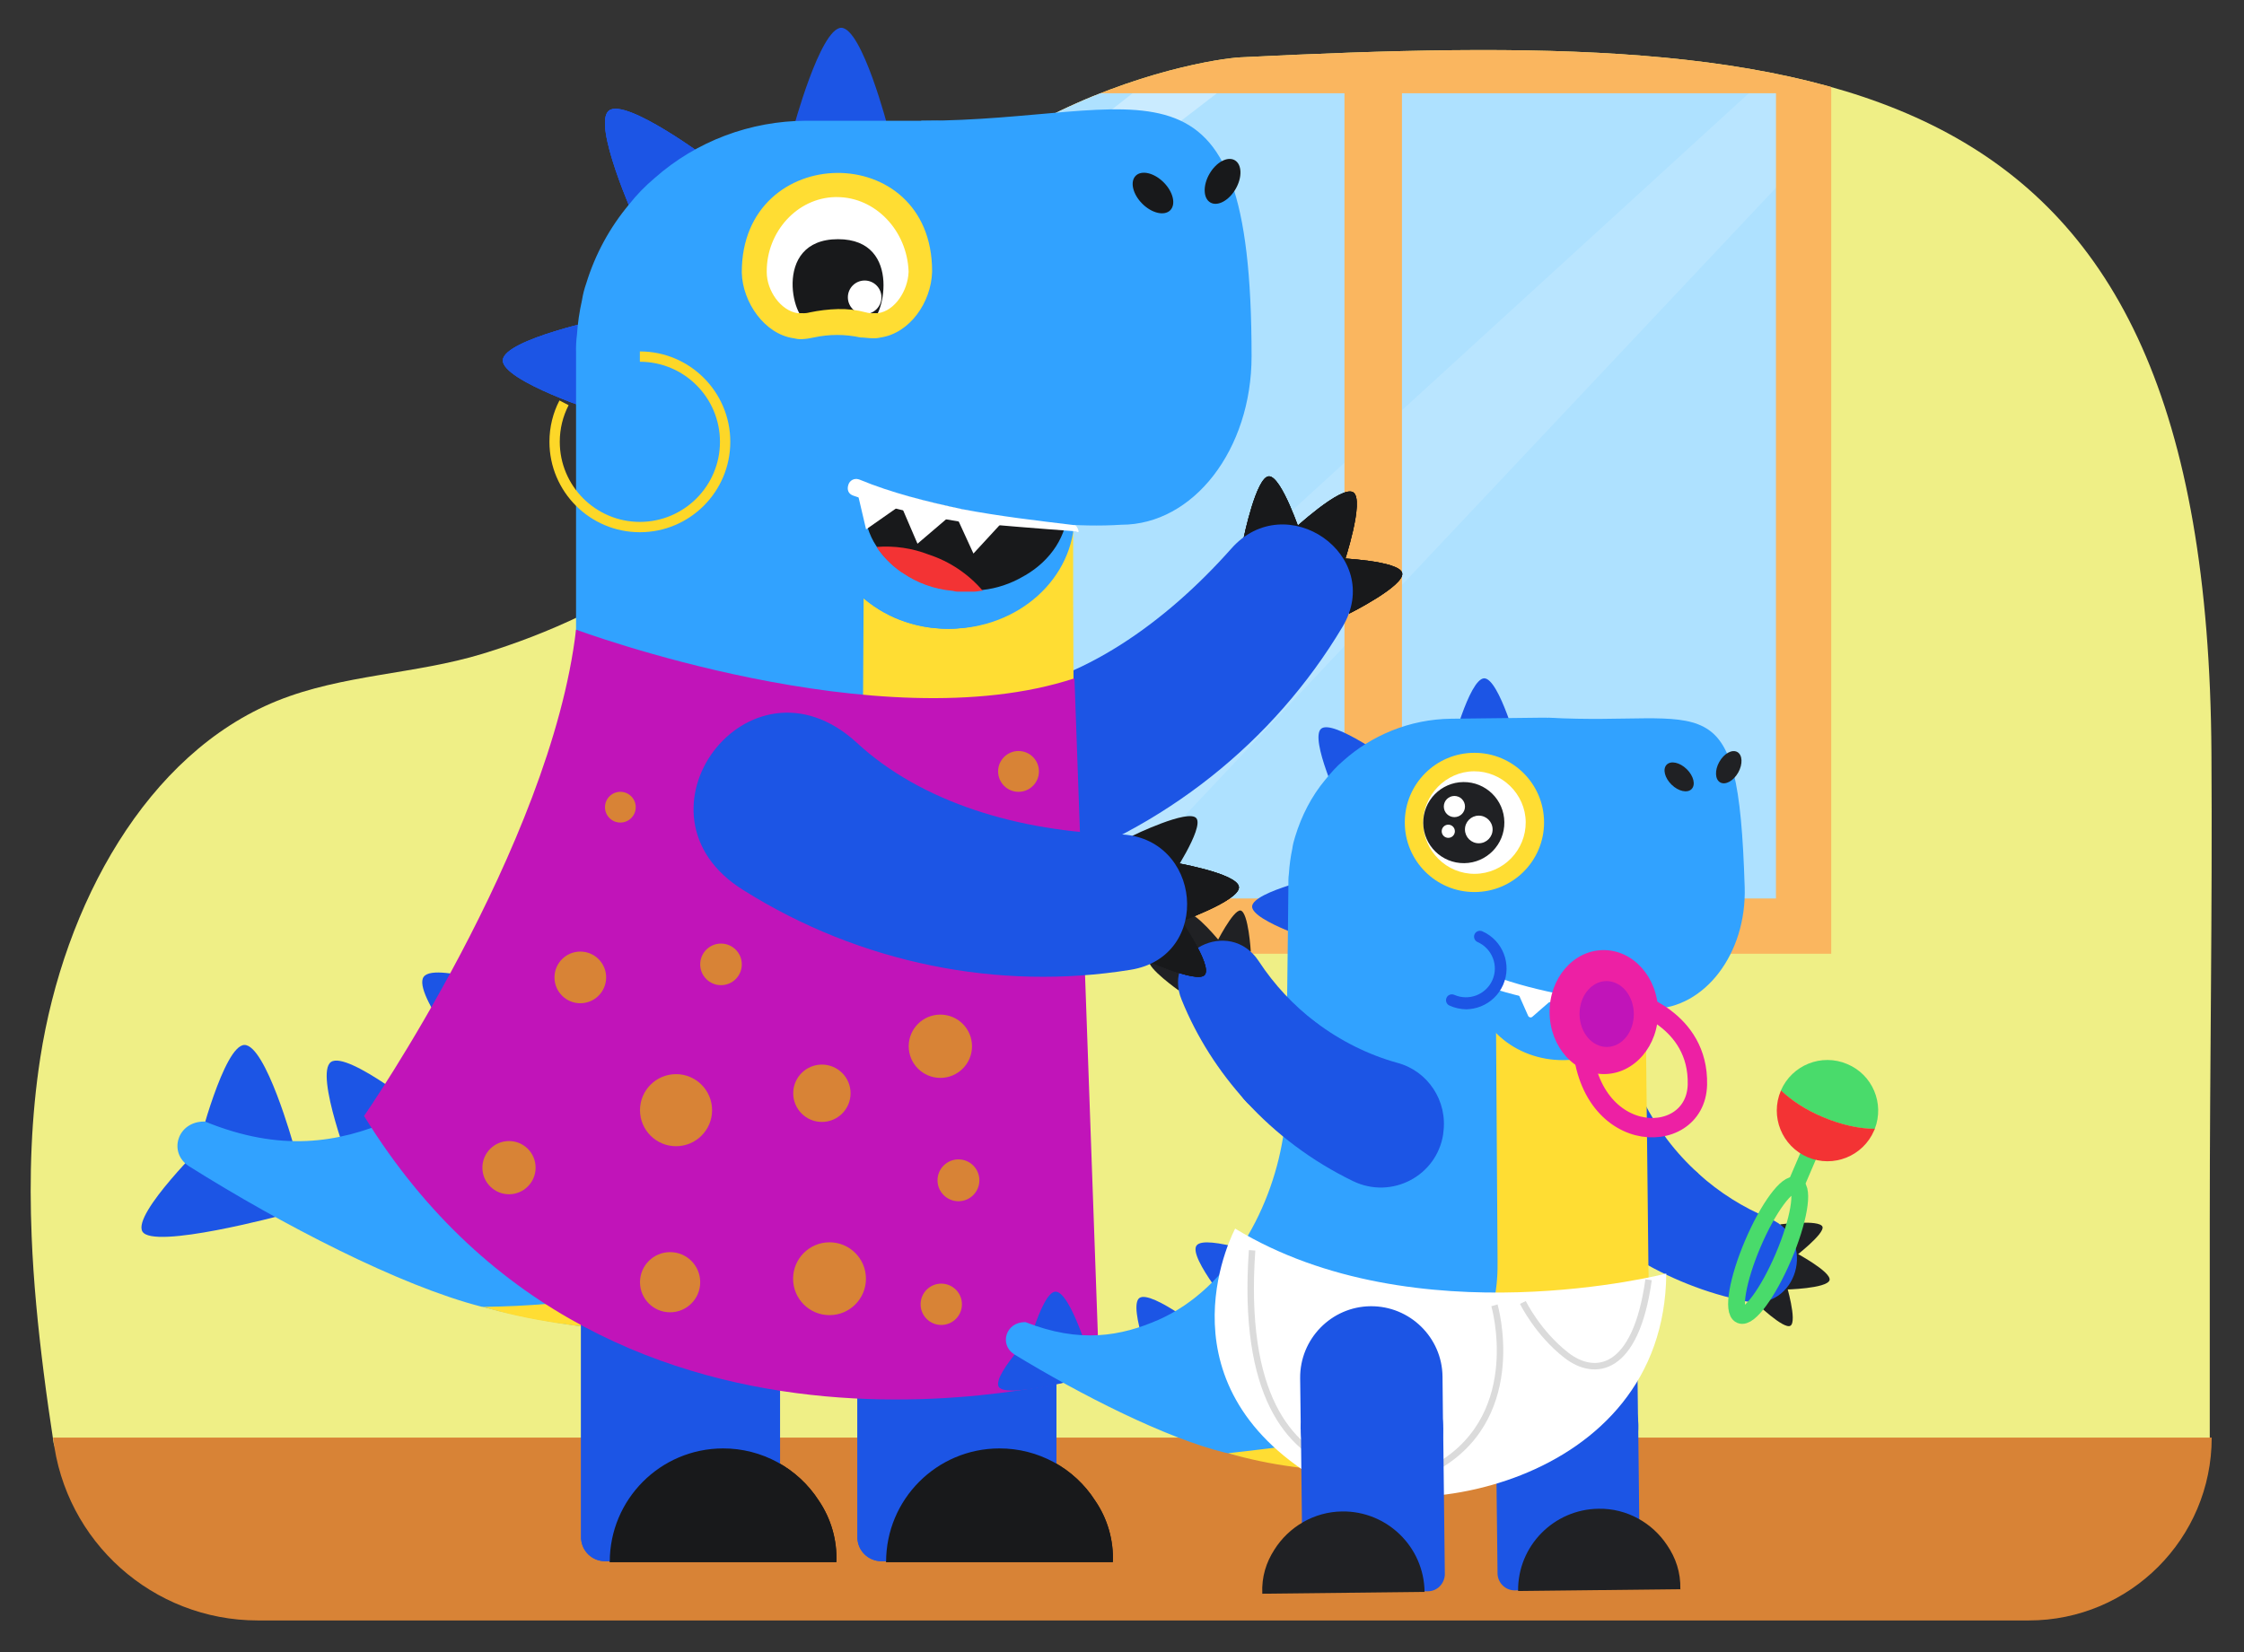 <?xml version="1.0" encoding="utf-8"?>
<!-- Generator: Adobe Illustrator 25.4.1, SVG Export Plug-In . SVG Version: 6.00 Build 0)  -->
<svg version="1.1" id="Layer_1" xmlns="http://www.w3.org/2000/svg" xmlns:xlink="http://www.w3.org/1999/xlink" x="0px" y="0px"
	 viewBox="0 0 1737 1279.3" style="enable-background:new 0 0 1737 1279.3;" xml:space="preserve">
<rect x="0" y="0" width="1737" height="1279.3" fill="#333333" stroke="none"/>
<style type="text/css">
	.st0{fill:#EFEF86;}
	.st1{clip-path:url(#SVGID_00000142165452515117826370000012594662119681460904_);}
	.st2{fill:#FAB65F;}
	.st3{fill:#AEE1FF;}
	.st4{opacity:0.34;fill:#FFFFFF;enable-background:new    ;}
	.st5{opacity:0.14;fill:#FFFFFF;enable-background:new    ;}
	.st6{fill:#D88336;}
	.st7{fill-rule:evenodd;clip-rule:evenodd;fill:#18191B;}
	.st8{fill-rule:evenodd;clip-rule:evenodd;fill:#1C55E5;}
	.st9{fill-rule:evenodd;clip-rule:evenodd;fill:#31A2FF;}
	.st10{fill-rule:evenodd;clip-rule:evenodd;fill:#FFDD33;}
	.st11{fill:#31A2FF;}
	.st12{fill-rule:evenodd;clip-rule:evenodd;fill:#F33334;}
	.st13{fill:#18191B;}
	.st14{fill-rule:evenodd;clip-rule:evenodd;fill:#FFFFFF;}
	.st15{fill:#FFFFFF;}
	.st16{fill:#C114B9;}
	.st17{fill-rule:evenodd;clip-rule:evenodd;fill:#202124;}
	.st18{fill:#1C55E5;}
	.st19{fill:#202124;}
	.st20{fill:#FFDD33;}
	.st21{fill:#ED20A4;}
	.st22{fill:none;stroke:#ED20A4;stroke-width:15;stroke-miterlimit:10;}
	.st23{fill-rule:evenodd;clip-rule:evenodd;fill:none;stroke:#FDD728;stroke-width:8;stroke-miterlimit:10;}
	.st24{fill:none;stroke:#49DB6B;stroke-width:13;stroke-miterlimit:10;}
	.st25{fill:#49DB6B;}
	.st26{fill:#F33334;}
	.st27{fill:none;stroke:#DBDBDB;stroke-width:5;stroke-miterlimit:10;}
</style>
<g id="Layer_1_00000072259035440998363680000014194142311678830765_">
	<path class="st0" d="M105.8,1216.1c31.4,0,43.7-44,75.2-44h1473.5c30.9,0,56-25.1,56-56V943.9c0-120,2.1-240.4,1.3-360.6
		c-3.2-538.9-290.3-561.8-751.6-538.9C929.4,45.9,695.7,84.8,620,304.8c-36.6,106.3-145.2,170.5-246.4,201.4
		c-52.4,16-108.2,15.9-159.2,36.5C113.4,583.6,49.6,700.5,31.2,818.9c-7.1,45.7-8.6,92.2-6.7,138.4c1.4,35.3,4.9,70.4,9.3,105.3
		c2.3,18.2,4.9,36.4,7.7,54.6C43.2,1128.5,95.3,1216.1,105.8,1216.1z"/>
	<g>
		<defs>
			<path id="SVGID_1_" d="M105.8,1216.1c31.4,0,43.7-44,75.2-44h1472c31.7,0,57.5-25.7,57.5-57.5V943.9c0-120,2.1-240.4,1.3-360.6
				c-3.2-538.9-290.3-561.8-751.6-538.9C929.4,45.9,695.7,84.8,620,304.8c-36.6,106.3-145.2,170.5-246.4,201.4
				c-52.4,16-108.2,15.9-159.2,36.5C113.4,583.6,49.6,700.5,31.2,818.9c-7.1,45.7-8.6,92.2-6.7,138.4c1.4,35.3,4.9,70.4,9.3,105.3
				c2.3,18.2,4.9,36.4,7.7,54.6C43.2,1128.5,95.3,1216.1,105.8,1216.1z"/>
		</defs>
		<clipPath id="SVGID_00000093886406663386621180000001210000486656470429_">
			<use xlink:href="#SVGID_1_"  style="overflow:visible;"/>
		</clipPath>
		<g style="clip-path:url(#SVGID_00000093886406663386621180000001210000486656470429_);">
			<rect x="708.5" y="29.5" class="st2" width="709" height="709"/>
			<rect x="751.2" y="72.2" class="st3" width="623.5" height="623.5"/>
			<polygon class="st4" points="751.2,170.9 876.7,72.2 942,72.2 751.2,218.7 			"/>
			<polygon class="st5" points="747.6,626.2 1353.7,72.2 1374.7,72.2 1374.7,145.4 856.6,695.8 751.2,695.8 			"/>
			<rect x="1040.7" y="60.4" class="st2" width="44.5" height="647.2"/>
		</g>
	</g>
	<path class="st6" d="M1712,1113.1L1712,1113.1c0,78.2-63.4,141.6-141.6,141.6H199.6c-81.2,0-149.4-61-158.5-141.6H1712z"/>
</g>
<g>
	<path class="st7" d="M982.3,368.8c-9.8,0-19.6,47.6-19.6,47.6l44.3-2.6C1007.1,413.8,992.1,368.8,982.3,368.8z"/>
	<path class="st7" d="M1047.5,381.2c-9.1-5.9-47,29.4-47,29.4l39.8,25.4C1040.4,436,1056.6,387,1047.5,381.2z"/>
	<path class="st7" d="M1085.4,443.8c-1.9-9.8-50.2-11.7-50.2-11.7l9.1,43C1044.3,475.2,1087.3,453.6,1085.4,443.8z"/>
	<path class="st7" d="M982.3,368.8c-9.8,0-19.6,47.6-19.6,47.6l44.3-2.6C1007.1,413.8,992.1,368.8,982.3,368.8z"/>
	<path class="st7" d="M1047.5,381.2c-9.1-5.9-47,29.4-47,29.4l39.8,25.4C1040.4,436,1056.6,387,1047.5,381.2z"/>
	<path class="st7" d="M1085.4,443.8c-1.9-9.8-50.2-11.7-50.2-11.7l9.1,43C1044.3,475.2,1087.3,453.6,1085.4,443.8z"/>
	<path class="st7" d="M982.3,368.8c-9.8,0-19.6,47.6-19.6,47.6l44.3-2.6C1007.1,413.8,992.1,368.8,982.3,368.8z"/>
	<path class="st7" d="M1047.5,381.2c-9.1-5.9-47,29.4-47,29.4l39.8,25.4C1040.4,436,1056.6,387,1047.5,381.2z"/>
	<path class="st7" d="M1085.4,443.8c-1.9-9.8-50.2-11.7-50.2-11.7l9.1,43C1044.3,475.2,1087.3,453.6,1085.4,443.8z"/>
	<path class="st8" d="M698.6,601c0-39.1,31.5-58.7,70-64c68.5-8.5,133.5-54.8,184.4-112.1c42.4-48.3,119.3,5.2,86.1,60.6
		C986.2,574.2,900.8,642.7,799,675.3c-49.5,16.3-99.7-20.2-100.4-72.4V601z"/>
</g>
<path class="st8" d="M328,756.3c9.5-12.8,85,15.7,85,15.7l-42.7,59.6C370.3,831.7,318.5,769.1,328,756.3z"/>
<path class="st8" d="M471.3,85.7c13-10.4,77.5,37.8,77.5,37.8l-57.4,46.3C491.5,169.9,458.3,96.2,471.3,85.7z"/>
<path class="st8" d="M465.5,319.9c0,0-77-24.8-76.3-41.1c1.3-16.3,80.2-32.6,80.2-32.6L465.5,319.9L465.5,319.9z"/>
<path class="st8" d="M471.3,85.7c13-10.4,77.5,37.8,77.5,37.8l-57.4,46.3C491.5,169.9,458.3,96.2,471.3,85.7z"/>
<path class="st8" d="M465.5,319.9c0,0-77-24.8-76.3-41.1c1.3-16.3,80.2-32.6,80.2-32.6L465.5,319.9L465.5,319.9z"/>
<path class="st8" d="M471.3,85.7c13-10.4,77.5,37.8,77.5,37.8l-57.4,46.3C491.5,169.9,458.3,96.2,471.3,85.7z"/>
<path class="st8" d="M465.5,319.9c0,0-77-24.8-76.3-41.1c1.3-16.3,80.2-32.6,80.2-32.6L465.5,319.9L465.5,319.9z"/>
<path class="st8" d="M110.2,953.5c8.1,14.4,108.9-12.8,108.9-12.8l-59-57.3C160.1,883.4,102.5,939.6,110.2,953.5z"/>
<path class="st8" d="M256.2,822.3c13-9.1,75.7,41.8,75.7,41.8l-59.3,43C272.5,907.1,243.2,831.4,256.2,822.3z"/>
<path class="st8" d="M189.2,809.1c16.5-0.1,38,77.4,38,77.4l-73.6,0.8C153.5,887.4,173.3,809.4,189.2,809.1z"/>
<path class="st8" d="M682,1208.8c-9.8-0.1-17.8-7.8-18.3-17.6V900.3c0.1-42.5,34.5-76.9,77-77l0,0c42.5,0.1,76.9,34.5,77,77v308.5
	H682z"/>
<path class="st7" d="M847.7,1161.9c9.6,14,14.4,30.7,13.7,47.6H685.9c-0.1-48.5,39.1-87.9,87.6-88
	C803.5,1121.4,831.5,1136.6,847.7,1161.9L847.7,1161.9z"/>
<path class="st8" d="M682,1208.8c-9.8-0.1-17.8-7.8-18.3-17.6V900.3c0.1-42.5,34.5-76.9,77-77l0,0c42.5,0.1,76.9,34.5,77,77v308.5
	H682z"/>
<path class="st7" d="M847.7,1161.9c9.6,14,14.4,30.7,13.7,47.6H685.9c-0.1-48.5,39.1-87.9,87.6-88
	C803.5,1121.4,831.5,1136.6,847.7,1161.9L847.7,1161.9z"/>
<path class="st8" d="M651.1,21.5c16.3,0,36.5,78.3,36.5,78.3H614C614,99.8,634.8,22.2,651.1,21.5z"/>
<path class="st9" d="M158,868.4h0.7c58.5,23.9,103.1,16.6,144.2-1.1c76.9-33,125.9-120.9,137.8-203.7c2.6-20.2,5.2-155.9,5.2-176.1
	V272.9c-0.1-4.6,0.1-9.2,0.7-13.7c0.6-9,1.9-17.9,3.9-26.8c0.7-4.4,1.8-8.8,3.3-13c6.9-22.5,18.2-43.3,33.3-61.3
	c5.8-7.4,12.4-14.1,19.6-20.2C539,109.3,580.8,93.6,624,93.5h96.5c4.4-0.1,8.7,0.1,13,0.7c8.4,1,16.7,2.8,24.8,5.2
	c3.9,0.6,7.8,2.6,11.7,3.9c15.2,6.3,29.1,15.4,41.1,26.8c23.5,22.8,18.9,276.5,18.9,276.5V466l0,0v363.9c0,6.5-0.6,13.7-1.3,20.2
	c-5.1,46.2-26.9,88.9-61.3,120c-2.6,2.6-5.9,4.6-8.5,7.2c0,0.3-0.3,0.6-0.6,0.7c0,0,0,0,0,0c-4.7,3.8-9.7,7.3-15,10.4
	c-2.6,1.3-5.2,3.3-7.8,4.6l-4,2c-1.7,1-3.4,1.9-5.2,2.6c-10.6,5.4-21.8,9.8-33.3,13c-0.6,0.7-0.6,0.7-1.3,0.7
	c-0.7,0-1.3,0.6-2.6,0.6c-7.8,2-17,3.9-27.4,6.5c-42,9.2-84.9,13.8-127.8,13.7h-15.6c-3.7-0.5-7.4-0.7-11.1-0.6
	c-2.8-0.6-5.6-0.8-8.5-0.7H489c-2.6,0-5.2-0.7-7.8-0.7c-30-2-62-7.2-95.2-15c-3.9-1.3-8.5-2-12.4-3.3h-0.7
	C309.6,995.6,218,948.1,146.3,903C130,892.5,137.2,868.4,158,868.4z"/>
<path class="st10" d="M530.6,991c-30.7,8.5-85.4,20.2-157.2,20.9h0.7c36.5,11.1,76.3,15.7,107,18.3h0.7c2.6,0.5,5.2,0.8,7.8,0.7h9.8
	c2.8,0.5,5.6,0.8,8.5,0.7c3.7,0.5,7.4,0.7,11.1,0.6h15.7c43,0.1,85.8-4.5,127.8-13.7c10.4-2,19.6-4.6,27.4-6.5c0.6,0,2-0.6,2.6-0.6
	c0.7-0.7,0.7-0.7,1.3-0.7c11.5-3.3,22.6-7.6,33.3-13c2-0.7,3.3-2,5.2-2.6l3.9-2c2.7-1.3,5.4-2.8,7.8-4.6c5.3-3.1,10.3-6.6,15-10.4
	c0-0.4,0.3-0.6,0.6-0.7c0,0,0,0,0,0c3-2.2,5.8-4.6,8.5-7.2c39.9-36,62.6-87.2,62.6-140.9v-42.4l0,0v-13l0.7-152.6l-0.7-156.6l0,0
	v-57.3c-62-1.3-116.7-11.1-161.7-28l-1.3,224.4v206.7c0.1,57.3-25.8,111.5-70.4,147.4c0,0.3-0.3,0.6-0.6,0.7c0,0,0,0,0,0h-0.6
	C576.2,973.4,554.1,983.8,530.6,991z"/>
<ellipse class="st11" cx="733.5" cy="399.4" rx="95.2" ry="87.4"/>
<path class="st7" d="M740,327.7c43,0,78.3,29.3,78.3,65.2c0,21.5-13,41.1-33.3,52.8c-0.7,0-0.7,0.7-1.3,0.7
	c-9.6,5.6-20.3,9.2-31.3,10.4c-2,0-4.6,0.7-6.5,0.7h-13c-2,0-3.3-0.7-4.6-0.7c-13.6-1.3-26.6-6-37.8-13.7c-0.7-0.7-1.3-0.7-2-1.3
	c-7.2-5.1-13.4-11.5-18.3-18.9c-5.9-8.9-9.1-19.3-9.1-30C661.1,357,696.3,328.3,740,327.7z"/>
<path class="st12" d="M670.3,423.6c13.7-1.2,27.6,0.8,40.4,5.9c16.2,5.3,30.7,15,41.8,28c-2,0-4.6,0.7-6.5,0.7h-13
	c-2,0-3.3-0.7-4.6-0.7c-13.6-1.3-26.6-6-37.8-13.7c-0.7-0.6-1.3-0.6-2-1.3C681.3,437.3,675.1,430.9,670.3,423.6L670.3,423.6z"/>
<path class="st8" d="M449.8,1191.2V900.3c0.1-42.5,34.5-76.9,77-77l0,0c42.5,0.1,76.9,34.5,77,77v308.5H468
	C458.3,1208.7,450.3,1201,449.8,1191.2z"/>
<path class="st7" d="M647.4,1209.5H472c-0.1-48.5,39.1-87.9,87.6-88c30-0.1,58,15.2,74.2,40.4
	C643.3,1175.9,648.1,1192.6,647.4,1209.5z"/>
<ellipse transform="matrix(0.707 -0.707 0.707 0.707 155.774 674.9)" class="st13" cx="892.6" cy="149.4" rx="11.7" ry="18.9"/>
<polygon class="st14" points="706.1,419.7 692.4,387.7 732.9,396.8 "/>
<polygon class="st14" points="740,426.8 725.7,395.5 763.5,401.4 "/>
<polygon class="st14" points="672.2,409.9 664.4,376.6 700.3,390.3 "/>
<path id="mouth_00000107590004765728234330000005981873099515577527_" class="st14" d="M827.4,406.6L827.4,406.6
	c1.3,0,2.6,1.3,3.3,3.9c0.1,1.7-1.2,3.2-2.9,3.3c-0.1,0-0.2,0-0.4,0c-28-2-56.1-5.2-84.1-9.8c-28-4.6-55.4-10.4-82.8-20.2l0,0
	c-3.9-1.3-5.2-4.6-3.9-8.5c1-3.3,4.5-5.2,7.8-4.2c0.2,0.1,0.4,0.1,0.6,0.2l0,0c25.4,10.4,52.2,17,79.6,22.8
	C772,399.4,800.1,403.3,827.4,406.6z"/>
<ellipse class="st11" cx="733.5" cy="399.4" rx="95.2" ry="87.4"/>
<path class="st7" d="M740,327.7c43,0,78.3,29.3,78.3,65.2c0,21.5-13,41.1-33.3,52.8c-0.7,0-0.7,0.7-1.3,0.7
	c-9.6,5.6-20.3,9.2-31.3,10.4c-2,0-4.6,0.7-6.5,0.7h-13c-2,0-3.3-0.7-4.6-0.7c-13.6-1.3-26.6-6-37.8-13.7c-0.7-0.7-1.3-0.7-2-1.3
	c-7.2-5.1-13.4-11.5-18.3-18.9c-5.9-8.9-9.1-19.3-9.1-30C661.1,357,696.3,328.3,740,327.7z"/>
<path class="st12" d="M670.3,423.6c13.7-1.2,27.6,0.8,40.4,5.9c16.2,5.3,30.7,15,41.8,28c-2,0-4.6,0.7-6.5,0.7h-13
	c-2,0-3.3-0.7-4.6-0.7c-13.6-1.3-26.6-6-37.8-13.7c-0.7-0.6-1.3-0.6-2-1.3C681.3,437.3,675.1,430.9,670.3,423.6L670.3,423.6z"/>
<path class="st8" d="M449.8,1191.2V900.3c0.1-42.5,34.5-76.9,77-77l0,0c42.5,0.1,76.9,34.5,77,77v308.5H468
	C458.3,1208.7,450.3,1201,449.8,1191.2z"/>
<path class="st7" d="M647.4,1209.5H472c-0.1-48.5,39.1-87.9,87.6-88c30-0.1,58,15.2,74.2,40.4
	C643.3,1175.9,648.1,1192.6,647.4,1209.5z"/>
<ellipse transform="matrix(0.707 -0.707 0.707 0.707 155.774 674.9)" class="st13" cx="892.6" cy="149.4" rx="11.7" ry="18.9"/>
<polygon class="st14" points="706.1,419.7 692.4,387.7 732.9,396.8 "/>
<polygon class="st14" points="740,426.8 725.7,395.5 763.5,401.4 "/>
<polygon class="st14" points="672.2,409.9 664.4,376.6 700.3,390.3 "/>
<path id="mouth_0_00000097464838250134778960000017835251412209085318_" class="st14" d="M827.4,406.6L827.4,406.6
	c1.3,0,2.6,1.3,3.3,3.9c0.1,1.7-1.2,3.2-2.9,3.3c-0.1,0-0.2,0-0.4,0c-28-2-56.1-5.2-84.1-9.8c-28-4.6-55.4-10.4-82.8-20.2l0,0
	c-3.9-1.3-5.2-4.6-3.9-8.5c1-3.3,4.5-5.2,7.8-4.2c0.2,0.1,0.4,0.1,0.6,0.2l0,0c25.4,10.4,52.2,17,79.6,22.8
	C772,399.4,800.1,403.3,827.4,406.6z"/>
<ellipse class="st11" cx="735" cy="399.4" rx="96.7" ry="87.4"/>
<path class="st7" d="M669.3,392.9c0-35.9,35.2-64.6,78.9-65.2c43,0,78.3,29.3,78.3,65.2c0,21.5-13,41.1-33.3,52.8
	c-0.7,0-0.7,0.7-1.3,0.7c-9.6,5.6-20.3,9.2-31.3,10.4c-2,0-4.6,0.7-6.5,0.7h-13c-2,0-3.3-0.7-4.6-0.7c-13.6-1.3-26.6-6-37.8-13.7
	c-0.7-0.7-1.3-0.7-2-1.3c-7.2-5.1-13.4-11.5-18.3-18.9C672.5,414,669.3,403.6,669.3,392.9L669.3,392.9z"/>
<path class="st9" d="M713.1,93.5c172.3,0,255.7-69.7,255.7,182.3c0,72.3-45,130.5-100.8,130.5c-66.6,4.3-151.2-14.7-238.6-43.8
	C629.4,362.6,713.9,93.5,713.1,93.5z"/>
<path class="st12" d="M718.9,429.4c16.2,5.3,30.7,15,41.8,28c-2,0-4.6,0.7-6.5,0.7h-13c-2,0-3.3-0.7-4.6-0.7
	c-13.6-1.3-26.6-6-37.8-13.7c-0.7-0.6-1.3-0.6-2-1.3c-7.2-5.1-13.4-11.5-18.3-18.9C692.2,422.4,706.1,424.4,718.9,429.4z"/>
<ellipse transform="matrix(0.5 -0.866 0.866 0.5 351.615 889.729)" class="st13" cx="946.3" cy="140.4" rx="18.9" ry="11.7"/>
<ellipse transform="matrix(0.707 -0.707 0.707 0.707 155.774 674.9)" class="st13" cx="892.6" cy="149.4" rx="11.7" ry="18.9"/>
<polygon class="st14" points="710.2,421 696.5,389.1 736.9,398.2 "/>
<polygon class="st14" points="753.5,428.6 739.1,397.2 777,403.1 "/>
<polygon class="st14" points="670.4,409.9 662.6,376.6 698.4,390.3 "/>
<path id="mouth_1_00000011024079614610943310000013152490676009618335_" class="st14" d="M744.6,394.2c28.7,5.5,58,8.9,87,12.4
	c1.3,0,2.6,1.9,3.3,4.5c0,2-1.1,0.2-3,0.2c-28-2-61-4.7-88.5-7.3c-28-4.6-55.4-10.4-82.8-20.2l0,0c-3.9-1.3-5.2-4.6-3.9-8.5
	c1-3.3,4.5-5.2,7.8-4.2c0.2,0.1,0.5,0.2,0.7,0.2l0,0C690.5,381.8,717.3,388.3,744.6,394.2L744.6,394.2z"/>
<path class="st14" d="M614.8,246.5c-19-2.6-33.3-18.3-33.3-37.2v-0.7c0.2-36.1,29.1-65.6,65.2-66.5h2c37.1,0,67.1,30,67.2,67
	c0,0.1,0,0.1,0,0.2v1.3c-0.7,18.8-14.7,34.4-33.3,37.2c-1.7,0.6-3.5,0.8-5.2,0.7c-2.6,0.1-5.3-0.1-7.8-0.7c-13.8-2.6-28-2.6-41.8,0
	c-2.6,0.5-5.2,0.8-7.8,0.7C618.1,248.5,616.1,248.5,614.8,246.5z"/>
<path class="st7" d="M648.7,185.2c20.1-0.1,36.5,16.2,36.6,36.3c0,0.1,0,0.1,0,0.2c0,5.7-1.3,11.3-3.9,16.3
	c-3.3,0.1-6.6-0.1-9.8-0.7c-7.5-1.9-15.1-2.7-22.8-2.6c-7.7,0.2-15.3,1.1-22.8,2.6c-3.1,1.2-6.5,1.4-9.8,0.7c-2.7-5-4-10.6-3.9-16.3
	C612.2,201.6,628.5,185.3,648.7,185.2C648.7,185.2,648.7,185.2,648.7,185.2z"/>
<circle class="st15" cx="631.8" cy="198.9" r="13"/>
<path class="st14" d="M614.8,246.5c-19-2.6-33.3-18.3-33.3-37.2v-0.7c0.2-36.1,29.1-65.6,65.2-66.5h2c37.1,0,67.1,30,67.2,67
	c0,0.1,0,0.1,0,0.2v1.3c-0.7,18.8-14.7,34.4-33.3,37.2c-1.7,0.6-3.5,0.8-5.2,0.7c-2.6,0.1-5.3-0.1-7.8-0.7c-13.8-2.6-28-2.6-41.8,0
	c-2.6,0.5-5.2,0.8-7.8,0.7C618.1,248.5,616.1,248.5,614.8,246.5z"/>
<path class="st7" d="M648.7,185.2c20.1-0.1,36.5,16.2,36.6,36.3c0,0.1,0,0.1,0,0.2c0,5.7-1.3,11.3-3.9,16.3
	c-3.3,0.1-6.6-0.1-9.8-0.7c-7.5-1.9-15.1-2.7-22.8-2.6c-7.7,0.2-15.3,1.1-22.8,2.6c-3.1,1.2-6.5,1.4-9.8,0.7c-2.7-5-4-10.6-3.9-16.3
	C612.2,201.6,628.5,185.3,648.7,185.2C648.7,185.2,648.7,185.2,648.7,185.2z"/>
<circle class="st15" cx="631.8" cy="198.9" r="13"/>
<path class="st14" d="M619.7,256.8c-2,0-3.9,0-5.2-2c-18.9-2.6-32.9-26.6-32.9-45.5v-0.7c0-35.9,29.4-65.9,65.2-66.5h2
	c37.1,0,67.1,30,67.2,67c0,0.1,0,0.1,0,0.2v1.3c-0.7,18.9-15.4,42.9-33.6,45.5c-1.7,0.6-3.5,0.8-5.2,0.6c-2.6,0.1-5.3-0.1-7.8-0.6
	c-13.8-2.6-28-2.6-41.8,0C625,256.7,622.4,256.9,619.7,256.8L619.7,256.8z"/>
<path class="st7" d="M648.7,185.2c51.2,0,34.3,65.6,24.4,63.6c-7.5-1.9-15.1-2.8-22.8-2.6c-7.7,0.2-15.3,1.1-22.8,2.6
	C614.5,253.9,596.2,185.2,648.7,185.2z"/>
<circle class="st15" cx="669.3" cy="230.2" r="13"/>
<path class="st10" d="M647.8,152.6c30,0,54.3,26.1,55.5,57.4v0.7c-0.6,14.3-10.4,29.8-23.6,31.8h-3.7c-1.9,0.1-3.8-0.1-5.6-0.6
	c-7.1-1.9-14.5-2.8-21.8-2.6c-7.4,0.2-14.7,1.1-21.9,2.6c-1.8,0.5-3.7,0.7-5.6,0.6h-3.7c-13.1-2-23.9-17.4-23.9-31.8v-0.7
	c0-30.7,23.7-56.8,53-57.4L647.8,152.6z M721.5,209.9c0-102.5-147.3-100.4-147.3,0.7v0.6l0,0c0.6,22.8,17.6,47.5,40.1,50.7
	c2,0.5,4.1,0.8,6.2,0.7c3.2-0.1,6.3-0.6,9.4-1.3c11.9-2.6,24.3-2.6,36.2,0c3.1,0,6.2,0.6,9.4,0.6c2.1,0.1,4.2-0.1,6.2-0.6
	c22.5-3.3,39.1-27.2,39.8-50.7l0,0L721.5,209.9L721.5,209.9z"/>
<path class="st16" d="M445.9,487.5c0,0,234.6,87.6,385.8,37.7l19.2,538.6c0,0-376.7,112.8-569.1-199.7
	C281.8,864.1,426.3,655.1,445.9,487.5z"/>
<g>
	<g>
		<g id="horns_x5F_tail_Resh_1_">
			<g>
				<path class="st8" d="M926.2,964.4c6.7-9.2,61,10.6,61,10.6l-30.1,43C957.1,1017.9,919.5,973.6,926.2,964.4z"/>
			</g>
			<g>
				<path class="st8" d="M773.1,1073.8c5.9,10.2,77.8-10,77.8-10l-42.6-40.5C808.3,1023.3,767.5,1063.9,773.1,1073.8z"/>
			</g>
			<g>
				<path class="st8" d="M882,1005c9.3-6.6,54.5,29.3,54.5,29.3l-42.1,31.3C894.3,1065.6,872.7,1011.6,882,1005z"/>
			</g>
			<g>
				<path class="st8" d="M817,1000.1c11.8-0.2,27.8,55.1,27.8,55.1l-52.7,1.2C792.1,1056.4,805.6,1000.4,817,1000.1z"/>
			</g>
		</g>
		<g id="leg_x5F_back_Resh_1_">
			<g>
				<path class="st8" d="M1268,1103.8c0.2,0-0.2-7-0.1-7l-1-87.3c-0.3-30.3-25.3-54.8-55.7-54.5c-30.3,0.3-54.8,25.3-54.5,55.7
					l1,94.3C1194.4,1104.6,1231.5,1104.2,1268,1103.8z"/>
			</g>
			<g>
				<path class="st8" d="M1157.9,1105l1.3,113.9c0.5,7,6.2,12.5,13.2,12.5l97.1-1.1l-1.5-133.5c-0.2,0-0.2,7-0.4,7
					C1231,1104.2,1194.4,1104.6,1157.9,1105z"/>
			</g>
			<g>
				<path class="st17" d="M1290.5,1196.5c6.6,9.7,10.5,20.9,10.2,34l-125.6,1.4c-0.4-35,27.8-63.3,62.3-63.7
					C1259.4,1167.8,1279.2,1179.3,1290.5,1196.5L1290.5,1196.5z"/>
			</g>
			<g>
				
					<ellipse transform="matrix(1 -1.101096e-02 1.101096e-02 1 -12.087 13.423)" class="st18" cx="1213" cy="1104.4" rx="55.1" ry="55.1"/>
			</g>
		</g>
		<g id="hand_x5F_back_Resh_1_">
			<g>
				<path class="st19" d="M1388.4,973.8l-10.4-25.8c0,0,30.2-3.9,32.7,1.8C1412.7,955.3,1388.4,973.8,1388.4,973.8z"/>
			</g>
			<g>
				<path class="st19" d="M1381.8,998.5l7.1-29.1c0,0,28.9,15.3,27.3,21.8C1414.2,997.8,1381.8,998.5,1381.8,998.5z"/>
			</g>
			<g>
				<path class="st19" d="M1358.9,1008.5l23.7-14.5c0,0,8.8,29.2,3.3,32.5C1380.8,1029.7,1358.9,1008.5,1358.9,1008.5z"/>
			</g>
			<g>
				<path class="st18" d="M1272.2,852.7c-10.7-22.3-36.4-32.9-59.9-24.9c-0.4,0.1-0.8,0.2-1.2,0.3c-30.8,11-42.3,48.6-22.7,75.1
					c21.1,28.4,47.1,52,76.3,70l50.4-64.2C1297,892.8,1282.6,873.6,1272.2,852.7z"/>
			</g>
			<g>
				<path class="st18" d="M1351.3,1007.6c39.7,8.4,56.1-48.3,18.5-64.1c-20.8-8.6-39.2-20.4-54.8-34.5l-50.4,64.2
					C1291.4,989.7,1320.7,1001.4,1351.3,1007.6z"/>
			</g>
			<g>
				<circle class="st18" cx="1286.7" cy="938.8" r="41"/>
			</g>
		</g>
		<g id="horns_x5F_head_Resh_1_">
			<g>
				<path class="st8" d="M1022.7,564.2c9.3-7.6,55.9,26.5,55.9,26.5l-40.7,33.6C1037.8,624.3,1013.4,571.8,1022.7,564.2z"/>
			</g>
			<g>
				<path class="st8" d="M1024.2,730.6c0,0-55.3-17.1-55-28.8c0.8-11.7,57.2-24,57.2-24L1024.2,730.6L1024.2,730.6z"/>
			</g>
			<g>
				<path class="st8" d="M1148.8,525.2c11.7-0.1,26.8,55.7,26.8,55.7l-52.8,0.6C1122.8,581.6,1137.1,525.8,1148.8,525.2z"/>
			</g>
		</g>
		<g id="body_Resh_1_">
			<path class="st9" d="M793.3,1023.7l0.5,0c42,16.6,73.9,11,103.2-1.9c54.7-24.3,89.1-87.5,97-146.9c1.7-14.5,3.3-188.6,3.3-188.6
				c0-3.3-0.1-6.5,0.4-9.8c0.4-6.5,1.3-13.1,2.6-19.2c0.4-3.3,1.3-6.5,2.2-9.4c5-16.4,12.7-31.4,23.3-44.1
				c4.2-5.2,8.8-10.4,13.8-14.6c22.2-19.9,51.5-32.3,83.7-32.7l69.1-0.8c3.3,0,6.1-0.1,9.3,0.4c6.1,0.9,12.2,1.7,17.8,3.5
				c2.8,0.4,5.6,1.8,8.4,2.7c11.3,4.5,21.1,11,29.6,18.8c17,16.2,15.7,339.7,15.7,339.7c0.6,54.2,7.8,113-30.9,157.1
				c-23.2,26.5-56.3,42.5-90.3,49.9c-64,14-130.7,13.4-194.6-0.9c-2.8-0.9-9.4-2.2-9.4-2.2c-45.4-11.2-111.3-44.5-163-76.1
				C773.4,1041.1,778.4,1023.8,793.3,1023.7z"/>
		</g>
		<g id="belly_Resh_1_">
			<path class="st10" d="M950.7,1125.2c65.4,19.1,139.6,17.4,205.6,2.5c67.4-15.2,120.6-63.6,119.8-136.9c0-1.4,0-2.8,0-4.2
				l-0.1-4.7l-2.2-202.7c-44.4-0.5-83.7-7-116-18.8l1.4,213.9c0,1.4,0,2.8,0,4.2c0.5,42.5-18.7,81-49.3,106.1c0,0.5-0.5,0.5-0.5,0.5
				c-0.5,0-0.5,0-0.5,0c-13.9,10.9-29.7,18.5-46.4,23.9C1040.7,1115.3,950.7,1125.2,950.7,1125.2z"/>
		</g>
		<g id="jaw_Resh_1_">
			
				<ellipse transform="matrix(1 -1.101151e-02 1.101151e-02 1 -8.275 13.368)" class="st9" cx="1209.8" cy="758.2" rx="69.2" ry="62.6"/>
		</g>
		<g id="nose_Resh_1_">
			<path class="st9" d="M1198.7,555.7c122.8,6.8,146.8-31.6,151.8,131.2c1.6,51.7-31.2,93.8-71.1,94.2c-47.7,3.6-87.3-12-150.1-32.2
				C1129.4,748.9,1199.3,555.7,1198.7,555.7z"/>
		</g>
		<g id="nostril_Resh_1_">
			<g>
				
					<ellipse transform="matrix(0.699 -0.715 0.715 0.699 -39.3 1110.302)" class="st17" cx="1300" cy="601.9" rx="8.4" ry="13.5"/>
			</g>
			<g>
				
					<ellipse transform="matrix(0.49 -0.872 0.872 0.49 163.518 1469.576)" class="st17" cx="1338.4" cy="595" rx="13.5" ry="8.4"/>
			</g>
		</g>
		<g id="teeth_Resh_1_">
			<g>
				<path class="st14" d="M1200,775.2l-13.9,12.1c-1,0.9-2.6,0.5-3.2-0.7l-7.4-16.7c-0.7-1.5,0.7-3.1,2.3-2.8l21.2,4.6
					C1200.7,772,1201.3,774.1,1200,775.2z"/>
			</g>
		</g>
		<g id="lips_Resh_1_">
			<path class="st14" d="M1212.1,770.7c20.6,3.7,41.6,5.9,62.4,8.2c0.9,0,1.9-0.2,2.3,1.7c0,1.4-0.8,1.7-2.2,1.7
				c-18.3-1.1-39.6-2.6-58.2-4.1c-3.4-0.3-6.9-0.7-10.3-1.2c-18.4-2.9-36.4-6.8-54.4-13l0,0c-2.8-0.9-3.8-3.2-2.9-6
				c0.9-2.8,3.7-3.8,6-2.9l0,0C1173.2,762.2,1192.4,766.7,1212.1,770.7L1212.1,770.7z"/>
		</g>
		<g id="blepharon_Resh_1_">
			<circle class="st20" cx="1141.3" cy="636.8" r="53.9"/>
		</g>
		<g id="eye_Resh_1_">
			<path class="st15" d="M1101.6,637.3c-0.2-21.6,17.6-39.9,39.3-40.1c21.6-0.2,39.9,17.6,40.1,39.3c0.2,21.6-17.2,39.9-39.3,40.1
				C1119.7,676.8,1101.9,658.9,1101.6,637.3z"/>
		</g>
		<g id="hand_x5F_front_Resh_1_">
			<g>
				<path class="st19" d="M960.3,705c6.1,1.4,7.9,31.8,7.9,31.8l-27.3-5.4C940.9,731.4,954.5,704.1,960.3,705z"/>
			</g>
			<g>
				<path class="st19" d="M918.6,707.4c6-2.8,26.5,22.7,26.5,22.7l-27.2,12.4C917.9,742.6,912.5,710.6,918.6,707.4z"/>
			</g>
			<g>
				<path class="st19" d="M889.6,743.7c2.2-6,32.6-2.8,32.6-2.8l-9.8,26C912.4,766.9,887.5,749.3,889.6,743.7z"/>
			</g>
			<g>
				<path class="st18" d="M1018.2,791.3l-53.7,61.5c23.1,25.3,51.2,46.4,83,61.8c29.8,14.3,64.6-4.1,69.6-36.3
					c0-0.4,0.1-0.8,0.1-1.2c3.5-24.5-11.8-47.9-35.7-54.2C1059.2,816.7,1037.6,806,1018.2,791.3z"/>
			</g>
			<g>
				<path class="st18" d="M964.6,852.9l53.7-61.5c-16.8-12.8-31.8-28.6-44.1-47.4c-22.6-34-75.1-7.3-59.5,30.2
					C926.4,803.1,943.4,829.7,964.6,852.9z"/>
			</g>
			<g>
				<circle class="st18" cx="994.3" cy="824.8" r="41"/>
			</g>
		</g>
		<g>
			<g>
				
					<ellipse transform="matrix(1 -1.101089e-02 1.101089e-02 1 -6.944 12.514)" class="st19" cx="1133" cy="636.9" rx="31.4" ry="31.4"/>
			</g>
			<g>
				
					<ellipse transform="matrix(1 -1.101090e-02 1.101090e-02 1 -7.002 12.642)" class="st15" cx="1144.6" cy="642.2" rx="10.7" ry="10.7"/>
			</g>
			<g>
				<circle class="st15" cx="1125.8" cy="624.5" r="8.2"/>
			</g>
			<g>
				
					<ellipse transform="matrix(1 -1.101091e-02 1.101091e-02 1 -7.019 12.382)" class="st15" cx="1121" cy="643.6" rx="5.1" ry="5.1"/>
			</g>
		</g>
		<g>
			<g>
				<path class="st11" d="M1145.5,725.2c13.6,6,19.8,21.9,13.8,35.5c-6,13.6-21.9,19.8-35.5,13.8"/>
			</g>
			<g>
				<path class="st18" d="M1122,778.6c-2.3-1-3.3-3.7-2.3-6c1-2.3,3.7-3.3,6-2.3c5.5,2.4,11.5,2.5,17.1,0.4
					c5.6-2.2,10-6.4,12.4-11.8c5-11.3-0.2-24.5-11.5-29.5c-2.3-1-3.3-3.7-2.3-6c1-2.3,3.7-3.3,6-2.3c15.9,7,23.1,25.6,16.1,41.5
					c-3.4,7.7-9.6,13.6-17.4,16.7c-3.6,1.4-7.3,2.1-11.1,2.2C1130.6,781.4,1126.1,780.5,1122,778.6z"/>
			</g>
		</g>
	</g>
	<path class="st15" d="M1289.8,986.1c0,0-194.1,50.2-333.7-34.8c0,0-61.7,114.2,58.2,190.7
		C1082.3,1185.5,1288.6,1151.2,1289.8,986.1z"/>
	
		<ellipse transform="matrix(1 -1.101091e-02 1.101091e-02 1 -8.553 13.716)" class="st21" cx="1241.4" cy="783.6" rx="42" ry="48"/>
	<path class="st22" d="M1263,775.3c0,0,52.1,13.5,50.9,64.5s-91.8,49-89.5-44.5"/>
	
		<ellipse transform="matrix(1 -1.101091e-02 1.101091e-02 1 -8.569 13.74)" class="st16" cx="1243.6" cy="785.1" rx="21" ry="25.5"/>
</g>
<g id="_817338112_00000071558092085028991060000017494563724914081193_">
	<path class="st7" d="M959,686.8c-0.9-10.8-51.9-19.3-51.9-19.3l4.1,47C911.2,714.5,959.9,697.5,959,686.8z"/>
	<path class="st7" d="M882.6,741.5c0,0,43.8,20.5,49.9,13.4c6.6-7.5-21.4-46.9-21.4-46.9L882.6,741.5z"/>
	<path class="st7" d="M959,686.8c-0.9-10.8-51.9-19.3-51.9-19.3l4.1,47C911.2,714.5,959.9,697.5,959,686.8z"/>
	<path class="st7" d="M882.6,741.5c0,0,43.8,20.5,49.9,13.4c6.6-7.5-21.4-46.9-21.4-46.9L882.6,741.5z"/>
	<path class="st7" d="M905.6,680.7c0,0,26.5-39.4,20.5-47.1c-6-7.7-49.7,13.6-49.7,13.6L905.6,680.7L905.6,680.7z"/>
	<path class="st7" d="M959,686.8c-0.9-10.8-51.9-19.3-51.9-19.3l4.1,47C911.2,714.5,959.9,697.5,959,686.8z"/>
	<path class="st7" d="M882.6,741.5c0,0,43.8,20.5,49.9,13.4c6.6-7.5-21.4-46.9-21.4-46.9L882.6,741.5z"/>
	<path class="st8" d="M575.4,689.2c-94.4-58.5,4-190.3,87.4-114.5c50.5,47,126.7,69.3,203.4,71.3c64.2,1.5,72.8,94.7,8.9,104.9
		C773.2,767.4,665.8,746.1,575.4,689.2L575.4,689.2z"/>
</g>
<path class="st23" d="M495.3,276.1c36.5,0,66,29.6,66,66s-29.6,66-66,66s-66-29.6-66-66c0-10.9,2.6-21.1,7.3-30.2"/>
<g>
	<line class="st24" x1="1402.9" y1="887.6" x2="1387" y2="924.7"/>
	
		<ellipse transform="matrix(0.392 -0.92 0.92 0.392 -58.39 1847.729)" class="st24" cx="1368.6" cy="968" rx="54.6" ry="12.9"/>
	<path class="st25" d="M1451.2,874.1c-11.8,0-26-3-40.3-9.1c-13.1-5.6-24.3-12.9-32.4-20.6c8.6-19.8,31.5-29,51.4-20.5
		C1449.5,832.1,1458.8,854.4,1451.2,874.1z"/>
	<path class="st26" d="M1450.7,875.3c-8.5,19.9-31.5,29.2-51.5,20.7c-19.9-8.5-29.2-31.5-20.7-51.5l0.1-0.2
		c8.1,7.7,19.2,15.1,32.4,20.6c14.3,6.1,28.5,9.1,40.3,9.1C1451.1,874.5,1450.9,874.9,1450.7,875.3z"/>
</g>
<circle class="st6" cx="394" cy="904.1" r="20.6"/>
<circle class="st6" cx="518.7" cy="992.8" r="23.3"/>
<circle class="st6" cx="523.3" cy="859.6" r="27.9"/>
<circle class="st6" cx="449.2" cy="756.8" r="20"/>
<circle class="st6" cx="480.2" cy="625" r="11.9"/>
<circle class="st6" cx="636.2" cy="846.5" r="22.2"/>
<circle class="st6" cx="558.1" cy="746.7" r="16.1"/>
<circle class="st6" cx="642.1" cy="990.1" r="28.2"/>
<circle class="st6" cx="741.9" cy="913.9" r="16.2"/>
<circle class="st6" cx="727.9" cy="810.1" r="24.5"/>
<circle class="st6" cx="728.6" cy="1009.9" r="16"/>
<circle class="st6" cx="788.4" cy="597.3" r="15.8"/>
<path class="st27" d="M1156.8,1010.7c0,0,24.2,83.1-41.9,123.5c0,0-161.5,58.4-145.7-166.1"/>
<path class="st27" d="M1178.8,1008.5c0,0,11.6,23.7,33.6,40.8c22,17.2,53.8,13.3,63.7-58.4"/>
<g id="leg_x5F_front_Resh_2_">
	<g>
		<path class="st8" d="M1006.9,1106.7c-0.2,0,0.1-7-0.1-7l-0.4-32.6c-0.3-30.3,24.1-55.4,54.5-55.7c30.3-0.3,55.4,24.1,55.7,54.5
			l0.4,39.6C1080.5,1105.9,1043.5,1106.3,1006.9,1106.7z"/>
	</g>
	<g>
		<path class="st8" d="M1117.1,1105.4l1.3,113.9c-0.4,7-5.9,12.7-12.9,12.8l-97.1,1.1l-1.5-133.5c0.2,0,0.4,7,0.6,7
			C1044,1106.3,1080.5,1105.9,1117.1,1105.4z"/>
	</g>
	<g>
		<path class="st17" d="M986.5,1199.8c-6.4,9.9-10,21.1-9.4,34.2l125.6-1.4c-0.4-35-29.2-62.7-63.7-62.3
			C1017,1170.5,997.5,1182.4,986.5,1199.8L986.5,1199.8z"/>
	</g>
	<g>
		<circle class="st18" cx="1062" cy="1106.1" r="55.1"/>
	</g>
</g>
</svg>
